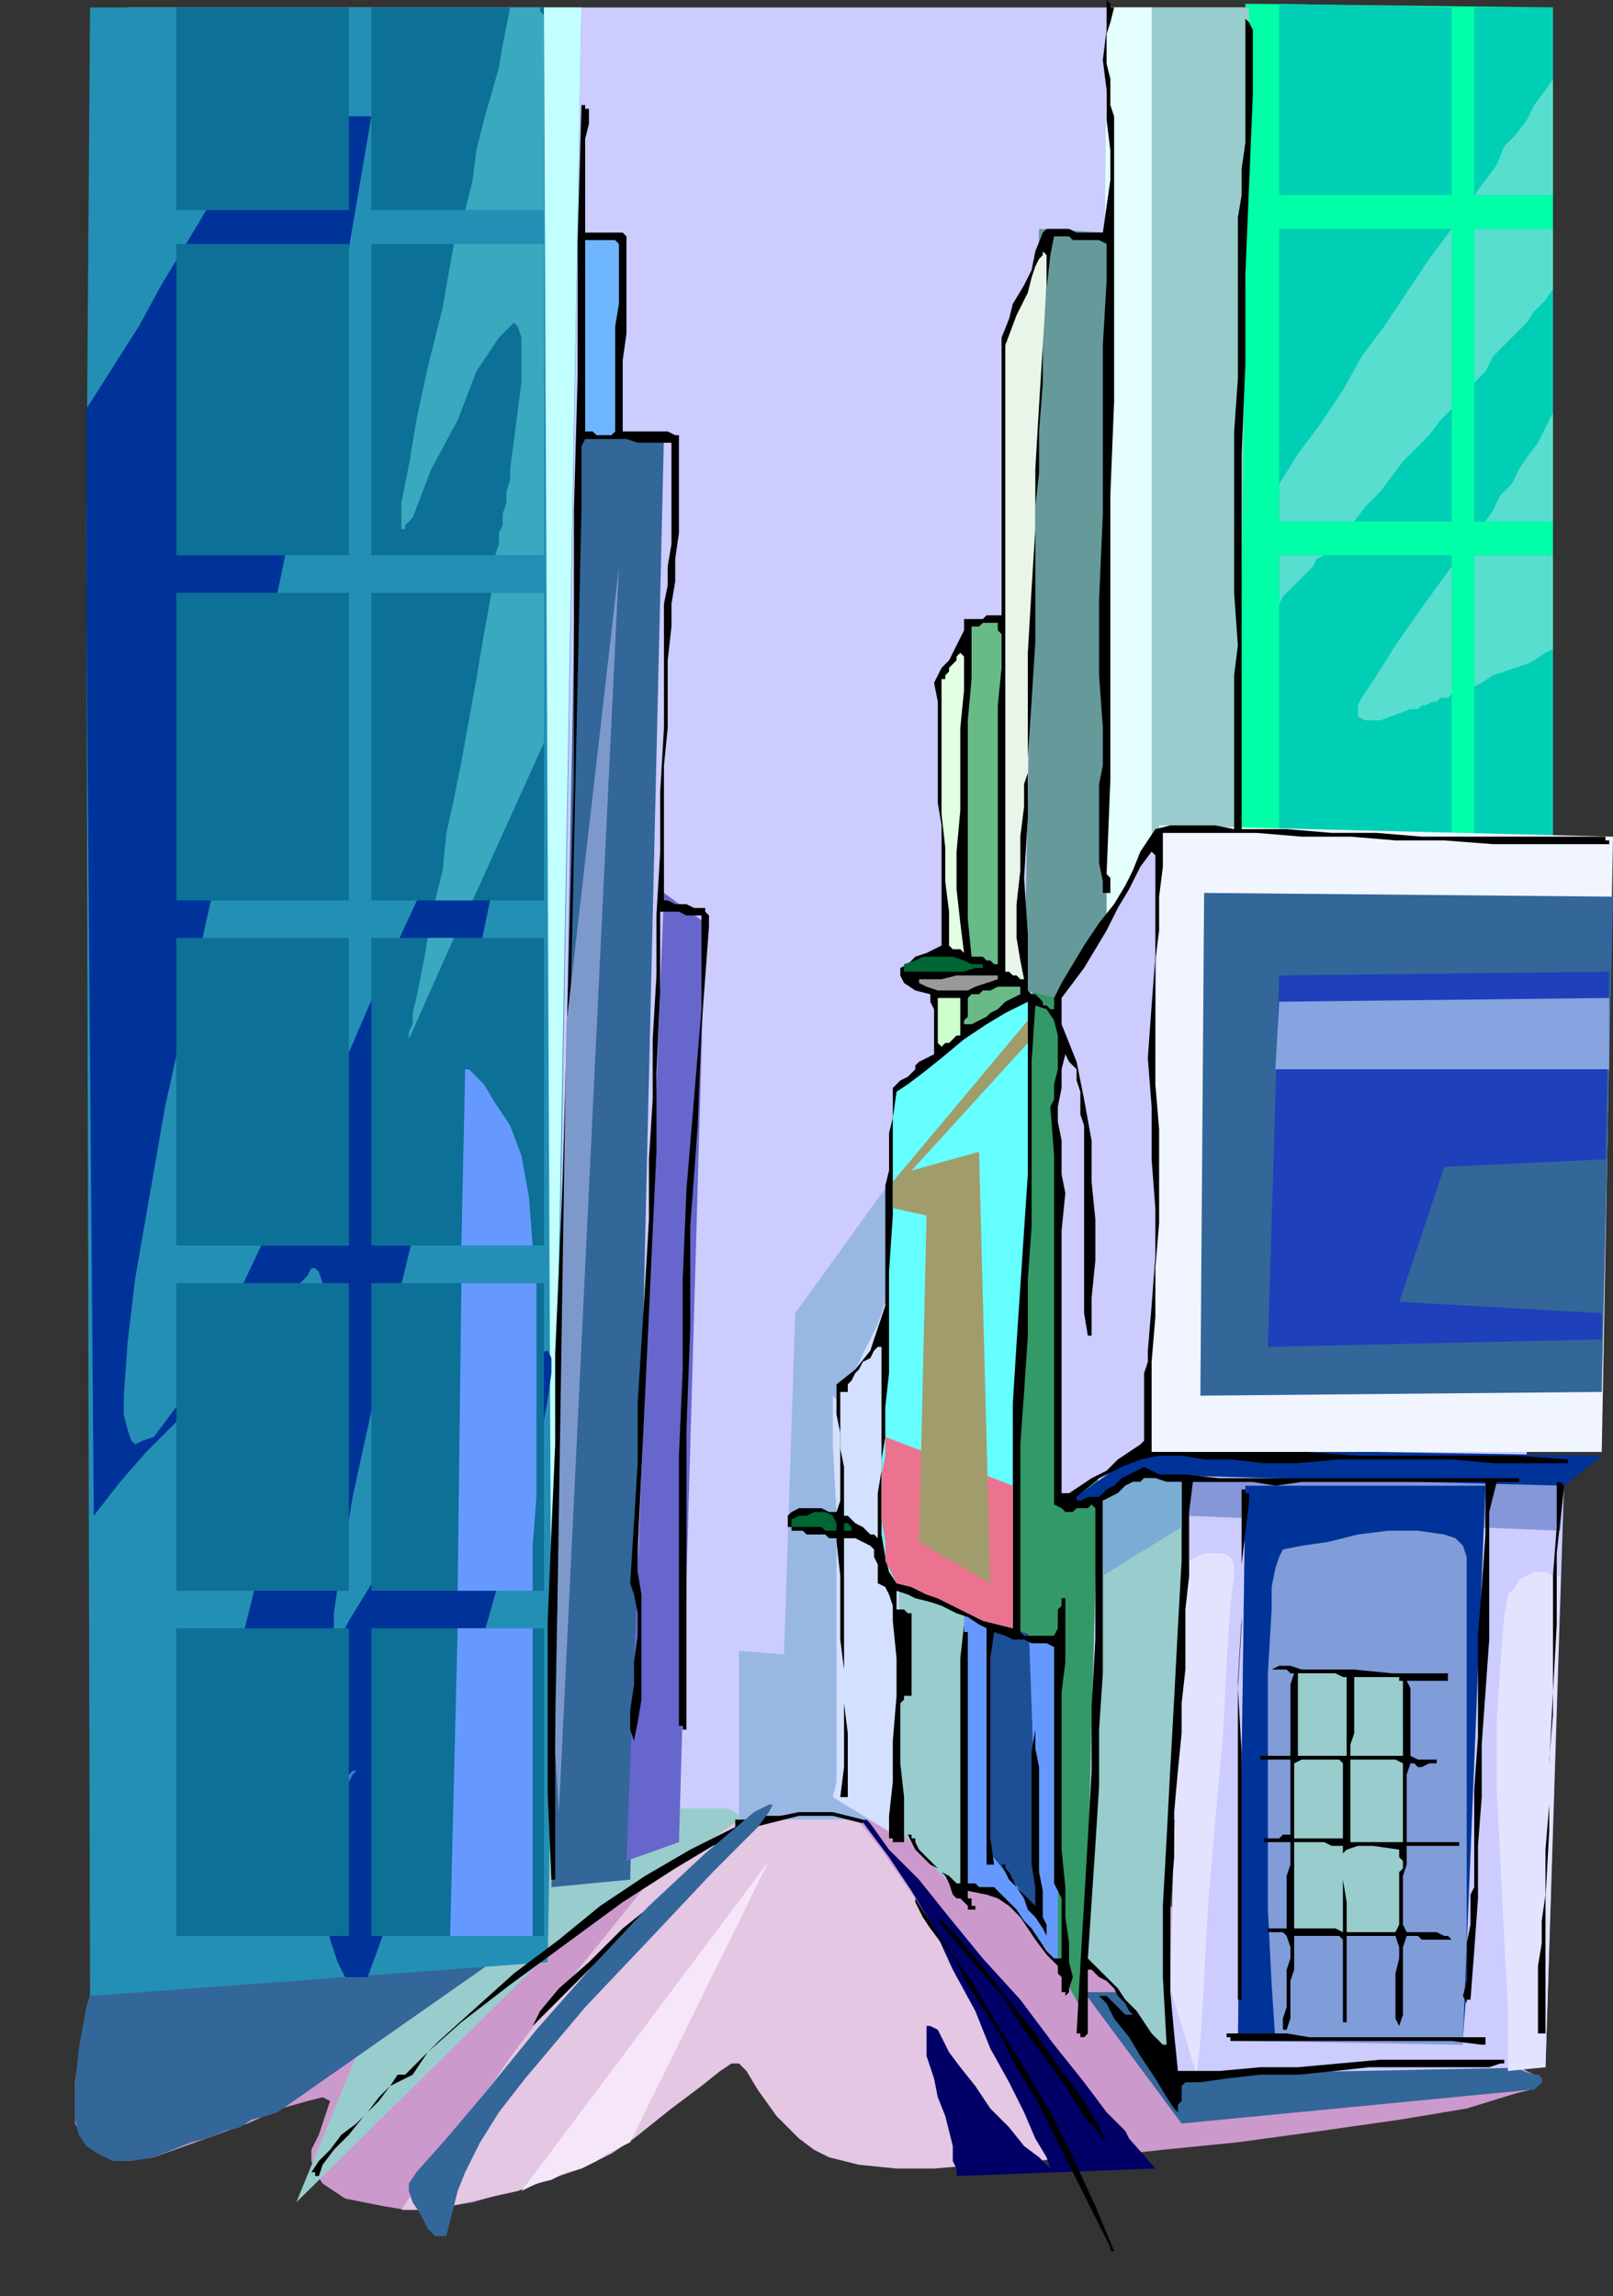 <svg xmlns="http://www.w3.org/2000/svg" fill-rule="evenodd" height="612" preserveAspectRatio="none" stroke-linecap="round" width="430"><rect width="100%" height="100%" fill="#333333" stroke="none"/><style>.pen1{stroke:none}.brush2{fill:#369}.brush6{fill:#ccf}.brush8{fill:#9cc}.brush15{fill:#039}.brush19{fill:#69f}.brush21{fill:#d4e0ff}.brush28{fill:#000}.brush36{fill:#063}</style><path class="pen1" style="fill:#c9c" d="m31 513-1 3-3 8-4 12-2 12-1 7v11l2 4 3 3 4 2 5 1 7-1 14-5 11-4 9-4 7-2 4-1 2 1-1 3-2 6-2 4v3l1 3 2 3 3 2 3 2 5 1 5 1 6 1h6l6-1 6-1 7-2 7-2 6-3 7-4 11-10 11-9 9-10 9-9 3-3 4-3 4-2 3-1h6l3 2 3 4 6 8 6 8 7 7 7 6 9 5 10 4 6 1 7 1h15l18-2 20-2 22-3 21-3 18-3 13-4 4-1 3-2v-1l-1-1h-1l-12-6-22-10-27-12-30-14-29-14-25-12-17-8-7-4-149 5-60 35z"/><path class="pen1 brush2" d="M408 557h1l1-1 1-1v-1l-1-1h-1l-3-1-4-2-5-2-6-3-6-3-8-3-8-4-9-4h-71l26 35 93-9z"/><path class="pen1" style="fill:#e3c7e3" d="M107 589h6l7-1 9-2 9-2 8-3 9-3 8-4 6-4 10-8 8-6 5-4 3-2h2l1 1 1 1 3 5 5 7 3 3 3 3 4 3 4 2 8 2 10 1h10l12-1 14-1 14-1-8-13-9-14-9-14-10-15-9-13-9-13-8-10-7-9-23 1-11 10-11 14-12 15-13 16-13 17-11 16-11 14-8 12z"/><path class="pen1" style="fill:#f5e6fa" d="m139 584 4-2 4-1 4-2 4-1 4-2 3-2 4-2 2-1 37-75-66 88z"/><path class="pen1" style="fill:#006" d="m301 570-1-2-5-5-6-8-8-10-9-12-10-11-9-11-8-10-8-8-5-7-5-5-4-4-2-3-2-1-1-1v-1l1 1 3 3 4 5 5 7 6 8 6 9 6 10 5 11 6 11 4 10 5 9 4 8 3 7 3 5 1 3 1 1-1-1-3-3-4-3-4-5-5-5-4-6-4-5-3-4-2-4-1-2-2-1h-1v8l2 6 1 5 2 5 1 4 1 4v4l1 2v2l53-2-7-8z"/><path class="pen1 brush6" d="M34 2h373v483H34V2z"/><path class="pen1" style="fill:#99b7e3" d="M243 485h-46v-45l12 1 3-91 26-36 5 171z"/><path class="pen1 brush8" d="m145 522 52-37v-1l-1-1-2-1h-15l-10 1-11 2-10 2-8 2-8 2-6 1-5 1-3 1h-1l-38 93 66-65z"/><path class="pen1 brush2" d="m29 518-3 7-3 10-2 11-1 10v9l1 4 2 3 3 2 4 2h5l6-1 5-2 5-2 4-1 5-2 4-1 3-2 4-1 3-1 60-42-105-3z"/><path class="pen1" style="fill:#00ffa6" d="m332 1-2 220 84 3V2l-82-1z"/><path class="pen1" d="m341 221 46 2v-75h-46v73zm52 3h21v-76h-21v76zm21-85V61h-21v78h21zm0-87V2h-21v50h21zM387 2l-46-1v51h46V2zm-46 59h46v78h-46V61z" style="fill:#00cfb5"/><path class="pen1" d="M387 185v-34l-8 11-7 10-5 8-4 6-1 2v3l2 1h4l8-3h2l1-1h1l2-1h1l1-1h2l1-1zm-34-37h-12v13l1-2 2-2 1-1 2-2 1-1 2-2 1-2 2-1zm61-127-2 3-3 4-2 4-3 4-3 3-2 5-3 4-3 4h21V21zm-27 40-6 8-6 9-6 9-6 8-5 9-6 9-6 8-5 8v10h20l3-4 4-4 3-4 3-4 3-3 4-4 3-4 3-3V61zm6 41 3-3 2-4 3-3 3-3 3-3 2-3 3-3 2-3V61h-21v41zm21 8-2 4-2 4-3 4-2 3-2 4-3 3-2 4-2 3h18v-29zm-21 73 2-1 3-2 3-1 3-1 3-1 2-1 3-2 2-1v-25h-21v35z" style="fill:#57decf"/><path class="pen1 brush6" d="m311 553 5-159h101l-5 157-101 2z"/><path class="pen1" d="m312 530 3-114h2l2-1 2-1h5l2 1 1 2v3l-1 8-1 15-1 20-2 22-2 23-1 20-1 16-1 9-7-23zm104-110-4 131-10 1v-17l-1-18-1-20-1-20v-18l1-16 1-12 1-6 2-2 1-2 2-1 2-1h3l2 1h2z" style="fill:#e3e3ff"/><path class="pen1" style="fill:#8597d9" d="M316 404v-10h101l-1 14-100-4z"/><path class="pen1" style="fill:#809cd9" d="m330 544 2-148h64l-6 149-60-1z"/><path class="pen1 brush15" d="m330 544 2-148h64l-6 147 1-13V415l-1-3-2-2-3-1-7-1h-8l-8 1-8 2-7 1-5 1-1 2-1 3-1 5v6l-1 17v63l1 20 1 15h-10z"/><path class="pen1 brush2" d="m147 503 7-388 23 1-9 385-21 2z"/><path class="pen1" style="fill:#248fb5" d="m146 523 9-521H24l-1 138 1 392 68-5 54-4z"/><path class="pen1" style="fill:#c2ffff" d="m147 448 8-446h-10l2 449v-3z"/><path class="pen1 brush15" d="M99 31H72l-5 7-6 9-6 9-6 10-6 10-6 11-7 11-7 11v52l2 243 7-9 7-8 8-8 7-8 7-7 7-7 6-8 6-7 2-2 1-2h1l1 1 1 3-1 6-3 20-6 26-8 29-7 28-6 25-3 17-1 5 1 3 3 1h3l8-5 10-8 9-9 7-6 2-2h1l-1 1-2 4-3 6-2 7-1 7v7l1 7 1 6 2 6 2 4h6l4-11 5-14 6-17 6-19 7-20 6-21 6-21 6-20 2-11 1-7v-4l-1-2-3 1-3 3-4 4-4 5-10 14-11 16-10 16-8 13-1 2-2 1-1-1v-4l1-7 4-24 7-32 9-37 10-41 9-41 8-39 2-14v-6h-1l-1 1-2 2-3 4-13 27-18 39-19 44-19 40-8 16-8 13-3 4-3 4-3 1-2 1-1-1-1-3-1-4v-5l1-14 2-17 8-46 12-54 13-59 12-58 11-52 7-41z"/><path class="pen1" style="fill:#66c" d="m181 491 7-245-11-8-10 258 14-5z"/><path class="pen1 brush8" d="M239 408v79l18 19 2-90-20-8z"/><path class="pen1 brush19" d="M257 405v98l9 1 20 24V419l-29-14z"/><path class="pen1" style="fill:#1c4f94" d="M264 418v76l13 16-3-83-10-9z"/><path class="pen1 brush21" d="m239 341-1 1-2 5-2 6-3 6-3 6-3 5-1 2-1 1-1-1v13l1 18v72l-1 4 18 11-1-149z"/><path class="pen1" style="fill:#396" d="m268 433 14 6v85l7 13 4-153-2-136-18 19-5 166z"/><path class="pen1 brush15" d="M284 401h9l9-8 115 3 10-8-122-2-21 15z"/><path class="pen1 brush8" d="m293 255 2-253h38l-3 227-37 26z"/><path class="pen1" style="fill:#e5ffff" d="m293 255 2-253h12v243l-14 10z"/><path class="pen1" style="fill:#699" d="m295 62-18-1-4 203 13 3 9-21V62z"/><path class="pen1" style="fill:#f0f5ff" d="m306 387 3-167 121 3-3 164H306z"/><path class="pen1 brush2" d="m430 239-3 132-107 1 1-134 109 1z"/><path class="pen1" style="fill:#1e40ba" d="m429 259-1 50-43 2-12 36 54 3v7l-89 2 3-99 88-1z"/><path class="pen1" style="fill:#87a3e0" d="M429 266v19h-89l1-18 88-1z"/><path class="pen1 brush28" d="M429 225h-31l-13-1h-13l-12-1h-13l-12-1h-25v9l-1 8v9l-1 8v33l1 12v25l-1 12v13l-1 12v24h41l14 1h42l14 1v1h-20l-11-1h-30l-11 1h-9l-9-1h-7l-6-1h-6l-5 1-5 2-6 3-6 5v1h1l2-1h3l2-2 2-1 2-2 2-1 2-1 2-1 4 2h7l9 1h80v1h-6l-1 4-1 4v34l-1 14-1 14v14l-1 13v14l-1 14-1 13h-1v1l-1-2 1-4v-10l1-5v-8l1-2v-26l1-14v-27l1-13 1-14v-14h-49l-7 1-6-1h-16l-1 8v17l-1 9v16l-1 9v8l-1 10-1 11v12l-1 12v24l1 11 1 10h11l11-1h10l11-1 11-1h33v1h1-2l-3 1h-32l-9 1-10 1h-10l-9 1-7 1h-4l-1 1v4l-1 1v2l-1-1-2-3-3-5-4-6-3-5-4-5-2-4-2-2h2l1 1 1 1 1 1 1 1 1 1h2l-1-1-1-2-2-2-1-2-2-2-2-1-2-2h-1v17l-1 1h-1v-1h-1l1-18 1-17 1-17 1-18v-17l1-18v-35l-1-1-1 1h-3l-1 1h-2l-1-1-2-1v-93l-1-13 1-2v-4l1-4v-9l-1-4-2-3-3-1-1 15v44l-1 14v15l-1 15-1 14v50l1 1h8l1-2v-5l1-1v-2h1v17l-1 8v42l1 10v8l1 7v5l1 4-1 3v1l-1 1v-1h-1v-4l-1-1v-2l-3-3-3-4-2-3-2-3-3-3-3-2-3-1-5-1v2h1v2h1v1h-2v-1l-1-1-1-1h-1l-1-1-1-3-1-2-2-2-2-1-2-2-2-2-1-2-1-2h1v1h1v1l1 2 2 2 2 2 2 2 2 1 2 2h1v-60l1-9v2h1v67h2l1 1h4l2 2 2 2 2 2 2 3 2 2 2 3 2 3 2 2h2v-16l-2-4v-63l-2-1h-4l-2-1h-3l-2-1-3-1-1 7v48l1 7h-2v-63l-2-1-3-2-3-1-4-2-3-1-4-1-2-1-3-1v5h2l1 1h1v22h-2v1l-1 1v16l1 9v12h-3v-1h-1v-6l1-9v-11l1-12v-10l-1-10v-4l-1-3-1-2-2-1v-5l-1-2v-2l-1-1-2-1-2-1h-3v44l1 8v17h-2l1-8v-26l-1-8v-17l-1-9v-1h-2l-1-1h-5l-1-1h-3v-1h-1v-3l1-1 2-1h6l2 1h2l1-3v-18l-1-5v-8l5-4 4-5 2-6 2-6v-32l1-4v-10l1-4v-8l2-2 2-1 1-1 1-1v-1l1-1 2-1 2-1v-12l-1-2v-2l-4-1-3-2-1-2v-2l2-1 2-2 3-1 4-2v-32l-1-6v-27l-1-5 1-2 1-2 2-2 1-2 1-2 1-2 1-2v-3h5l1-1h4V90l2-5 1-4 3-5 2-4 1-5 2-5 1-1h6l2 1h7l1-7 1-7v-8l-1-8v-8l-1-8 1-8V0l1 1v1h1l-1 4-1 3v8l1 4v7l1 3v76l-1 25v76l-1 25 1 1v4h-2v-3l-1-5v-21l1-5v-10l-1-14v-20l1-23V92l1-17V65l-2-1h-7l-1-1h-4l-1 5-1 9-1 11v14l-1 13v11l-1 9v36l-1 16-1 15v16l-1 16 1 15v15l1 1h1l1 1 1 1v1h1l1 1h1v-3l2-4 3-5 3-5 4-6 4-5 3-5 2-4 2-5 2-3 2-3 4-1h12l5 1v-41l1-8-1-14v-43l1-14V58l1-6v-7l1-7V5l1 1 1 2v17l-1 24-1 24v24l-1 24v100h12l12 1h12l12 1h49v1h1v1z"/><path class="pen1 brush28" d="m417 396-2 18v19l-1 18-1 19v18l-1 18v36h-2v-18l1-6v-6l1-7v-12l1-12v-12l1-12v-37l1-13v-12h1l1 1zm-21 149h-1l-8-1h-59v-1h-1v-1h16l6 1h47v2zm-7-53h-14v5l-1 3v13l1 2h8l2 1h1l1 1h-8l-1-1h-3l-1 3v18l-1 3-1-2v-12l1-4v-3l-1-3h-13v23h-1v-22l-1-1h-12v9l-1 3v10l-1 3h-1v-3l1-3v-10l1-3v-3l-1-3-1-1h-4v-1h5v-14l1-3v-6h-7v-1h4l1-1h2v-20h-8v-1h8v-19l1-3h-1l-1-1h-5 1l2-1h3l3 1h14l10 1h15v2h-11l1 2v18l2 1h5v1h-2l-2 1h-1l-1-1h-1l-1 3v18h14v1z"/><path class="pen1 brush8" d="M374 488v3h-14v-22h12l2 1v18zm0-26v6h-14v-3l1-3v-15h12v1h1v14zm-1 39v12l-1 2h-13v-8l-1-6v-7l1-1 3-1h4l7 1v2l1 1v2l-1 1v2zm-14-35v2h-13v-22h10l2 1h1v19zm-1 7v17h-13v-20l2-1h10l1 1v3zm0 38v4l-2-1h-11v-23h8l2 1h3v19z"/><path class="pen1 brush28" d="m333 400-2 17v16l-1 17 1 17v66h-1v-85l1-17v-34h1v1h1v2z"/><path class="pen1 brush8" d="M315 397v19l-1 18-1 19-1 18-1 19-1 18v19l1 18h-1l-3-3-2-3-2-3-3-3-2-3-3-3-2-2-3-3 1-15 1-15 1-16v-15l1-15v-46l4-2 2-2 2-1h2l1-1h3l3 1h4v2z"/><path class="pen1" style="fill:#7aadd6" d="M315 397v10l-21 13v-20l4-2 2-2 2-1h2l1-1h3l3 1h4v2z"/><path class="pen1 brush6" d="m308 255-1 13-1 14 1 13v14l1 13v13l-1 13-1 12v3l-1 3v18l-1 1-3 2-3 2-3 3-4 2-3 2-3 2h-2v-70l1-10-1-5v-9l-1-5v-4l1-5v-5l1-4 1 2 2 2v3l1 3v6l1 3v50l1 6h1v1-11l1-10v-11l-1-10v-11l-2-11-2-10-4-10v-7l3-4 3-4 3-5 3-5 3-6 3-5 3-6 3-4 1 1v27z"/><path class="pen1 brush28" d="M297 600h-1v-1l-4-8-4-8-4-8-4-8-4-8-5-8-4-8-5-8-4-6-3-6-4-5-3-4-2-3-1-2-1-2v-1l7 11 8 11 7 12 7 11 7 12 6 12 6 13 5 12zm-2-29-6-7-5-8-5-7-6-8-5-8-6-7-6-7-6-7h1l4 4 6 7 7 9 8 10 7 10 6 8 4 7 2 4zm-16-55-1-2-2-3-2-2-1-3-2-3-2-2-1-2-1-2h1v1l1 1 1 2 1 2 2 2 1 1 1 1 1 1v-5l-1-6v-30l1-6v-1 6l1 5v28l1 5v7l1 2v3z"/><path class="pen1" style="fill:#e8f5e8" d="m279 76-1 16-1 16-1 17v16l-1 16-1 17v32l-1 3v6l-1 8v9l-1 9v9l1 6 1 5h-1l-1-1h-1l-1-1h-1V92l3-8 3-6 1-4 1-3 1-2 1-1v-1l1 1v8z"/><path class="pen1" style="fill:#6ff" d="M274 290v23l-1 15-1 15-1 15-1 16v60l-4-1-4-1-4-2-4-2-4-2-3-1-4-2-4-1-2-3-1-4-1-6v-20l1-6v-8l1-9v-27l1-15v-26l1-7 3-2 4-3 5-4 6-5 6-4 5-3 4-2 2-1v23z"/><path class="pen1" style="fill:#eb738f" d="M270 396v38l-4-1-4-1-4-2-4-2-4-2-3-1-4-2-4-1-1-2-2-4v-5l-1-6v-12l1-5v-5l34 13z"/><path class="pen1" style="fill:#a19c6b" d="M238 322v-7l36-43v6l-31 34 18-5 3 115-19-11 2-87-9-2z"/><path class="pen1" d="m272 265-2 1-2 1-2 2-2 1-1 1-2 1-2 1h-2v-1l1-1v-5l1-1h2l1-1h2l2-1h6v2zm-5-87-1 10v69h-1l-1-1h-1l-1-1h-3l-1-10v-53l1-11v-14h2l1-1h4v2l1 1v9z" style="fill:#68ba87"/><path class="pen1" style="fill:#999" d="m266 261-3 1-3 1-2 1h-8l-3-1-2-1v-1h6l4-1h11v1z"/><path class="pen1 brush36" d="M262 258h-2l-3 1h-16v-2l3-1 2-1h8l3 1 2 1h3v1z"/><path class="pen1" style="fill:#e3ffe3" d="m257 254-1-1h-2l-1-1v-9l-1-8v-9l-1-9v-36h1v-1l1-1v-1l1-1 1-1v-1l1-1 1 1v9l-1 10v22l-1 11v10l1 9 1 8z"/><path class="pen1" style="fill:#cfc" d="M256 276h-1l-1 1-1 1h-1l-1 1-1-1v-12h6v10z"/><path class="pen1 brush21" d="M235 362v30l-1 6v12l-1-1h-1l-1-1-1-1-2-1-1-1-1-1h-1v-13l-1-5v-15h2v-2l1-1 1-2 1-1 1-2 2-1 1-2 1-1h1v3z"/><path class="pen1 brush28" d="m230 486-4-1-4-1h-9l-4 1-4 1-4 1-3 1-1 2-2 3-3 3-4 3-4 3-4 2-3 3-3 1-4 4-4 4-4 4-4 4-4 4-4 4-4 4-4 4 2-4 5-6 8-7 9-9 10-8 8-7 7-6 4-3-5 2-10 6-14 9-15 11-15 11-13 10-9 8-4 6-2 1-4 2-3 4-4 4-4 5-4 4-3 4-1 3h-1v-1h-1l2-3 3-3 3-4 4-3 3-3 3-4 3-3 2-3h2l9-9 10-9 10-9 12-9 11-9 12-8 12-7 12-6v-2h4l4-1h4l5-1h9l4 1 4 1v1z"/><path class="pen1 brush36" d="M227 408h-2v-2h1l1 1v1zm-4 0h-3l-1-1h-8v-2l2-1h2l2-1h3l2 1 1 2v2z"/><path class="pen1 brush28" d="m189 247-2 27-1 26-2 27v27l-1 27v80h-1v-1h-1v-72l1-23v-24l1-24 2-24 2-24v-25h-4l-2-1h-5v21l-1 22v21l-1 21-1 22-1 21-1 21-1 21v6l1 6v28l-1 6-1 5-1-3v-5l1-7v-6l1-7v-6l-1-5-1-3 1-16 1-16v-16l1-16 1-16 1-17v-16l1-16v-16l1-17v-16l1-17v-16l1-17v-33l1-5v-5l1-6v-27h-9l-3-1h-11l-1 2v17l-1 45-1 46-1 46-1 46-1 46-1 45-1 46v46-1h-1l-1-23v-46l1-24 1-23v-24l1-23 1-24 1-35 1-36 1-35v-72l1-36V64l1-36h1v1h1v4l-1 4v25h10l1 1v26l-1 7v19h12l2 1h1v26l-1 7v6l-1 6v6l-1 9v18l-1 10v36h1l2 1h3l2 1h3v1l1 1v3z"/><path class="pen1" style="fill:#6eb5ff" d="M165 69v12l-1 6v28l-1 1h-4l-1-1h-2V64h8l1 1v4z"/><path class="pen1" d="M47 434h46v82H47v-82zm52 0h46v82H99v-82zm0-92h46v82H99v-82zm-52 0h46v82H47v-82zm52-92h46v82H99v-82zm-52 0h46v82H47v-82zm0-92h46v82H47v-82zm52 0h46v82H99v-82zM145 2H99v54h46V2zM99 65h46v83H99V65zm-52 0h46v83H47V65zM93 2H47v54h46V2z" style="fill:#0d7097"/><path class="pen1 brush19" d="m120 516 2-82h20v82h-22zm2-92 1-82h20v57l-1 13v12h-20zm1-92 1-47h1l2 2 2 2 3 5 4 6 3 8 2 11 1 13h-19z"/><path class="pen1" d="m136 2-1 5-1 5-1 6-2 7-2 7-2 8-1 8-2 8h21V4l-1-1V2h-8zm-15 63-3 17-4 16-3 14-2 12-2 10v7h1v-1l2-2 5-13 7-13 5-13 6-9 2-2 2-2 1 1 1 3v12l-3 23v3l-1 3v3l-1 3v3l-1 2v3l-1 3h13V65h-24zm10 93-2 11-2 12-2 11-2 11-2 10-2 9-1 10-2 8h10l19-42v-40h-14zm-17 92-1 6-1 5-1 5-1 4v3l-1 2v2l12-27h-7z" style="fill:#3aa8bf"/><path class="pen1" style="fill:#7d99cc" d="m148 467 3-194 14-122-16 332-1-16z"/><path class="pen1 brush2" d="m109 582 2-3 8-9 11-13 13-16 15-17 15-16 15-14 13-11 4-2h1l-1 2-3 4-12 12-16 17-18 19-16 19-7 9-5 8-4 8-2 5-2 8-1 4h-3l-1-1-1-1-2-4-2-3-1-3v-2z"/></svg>
